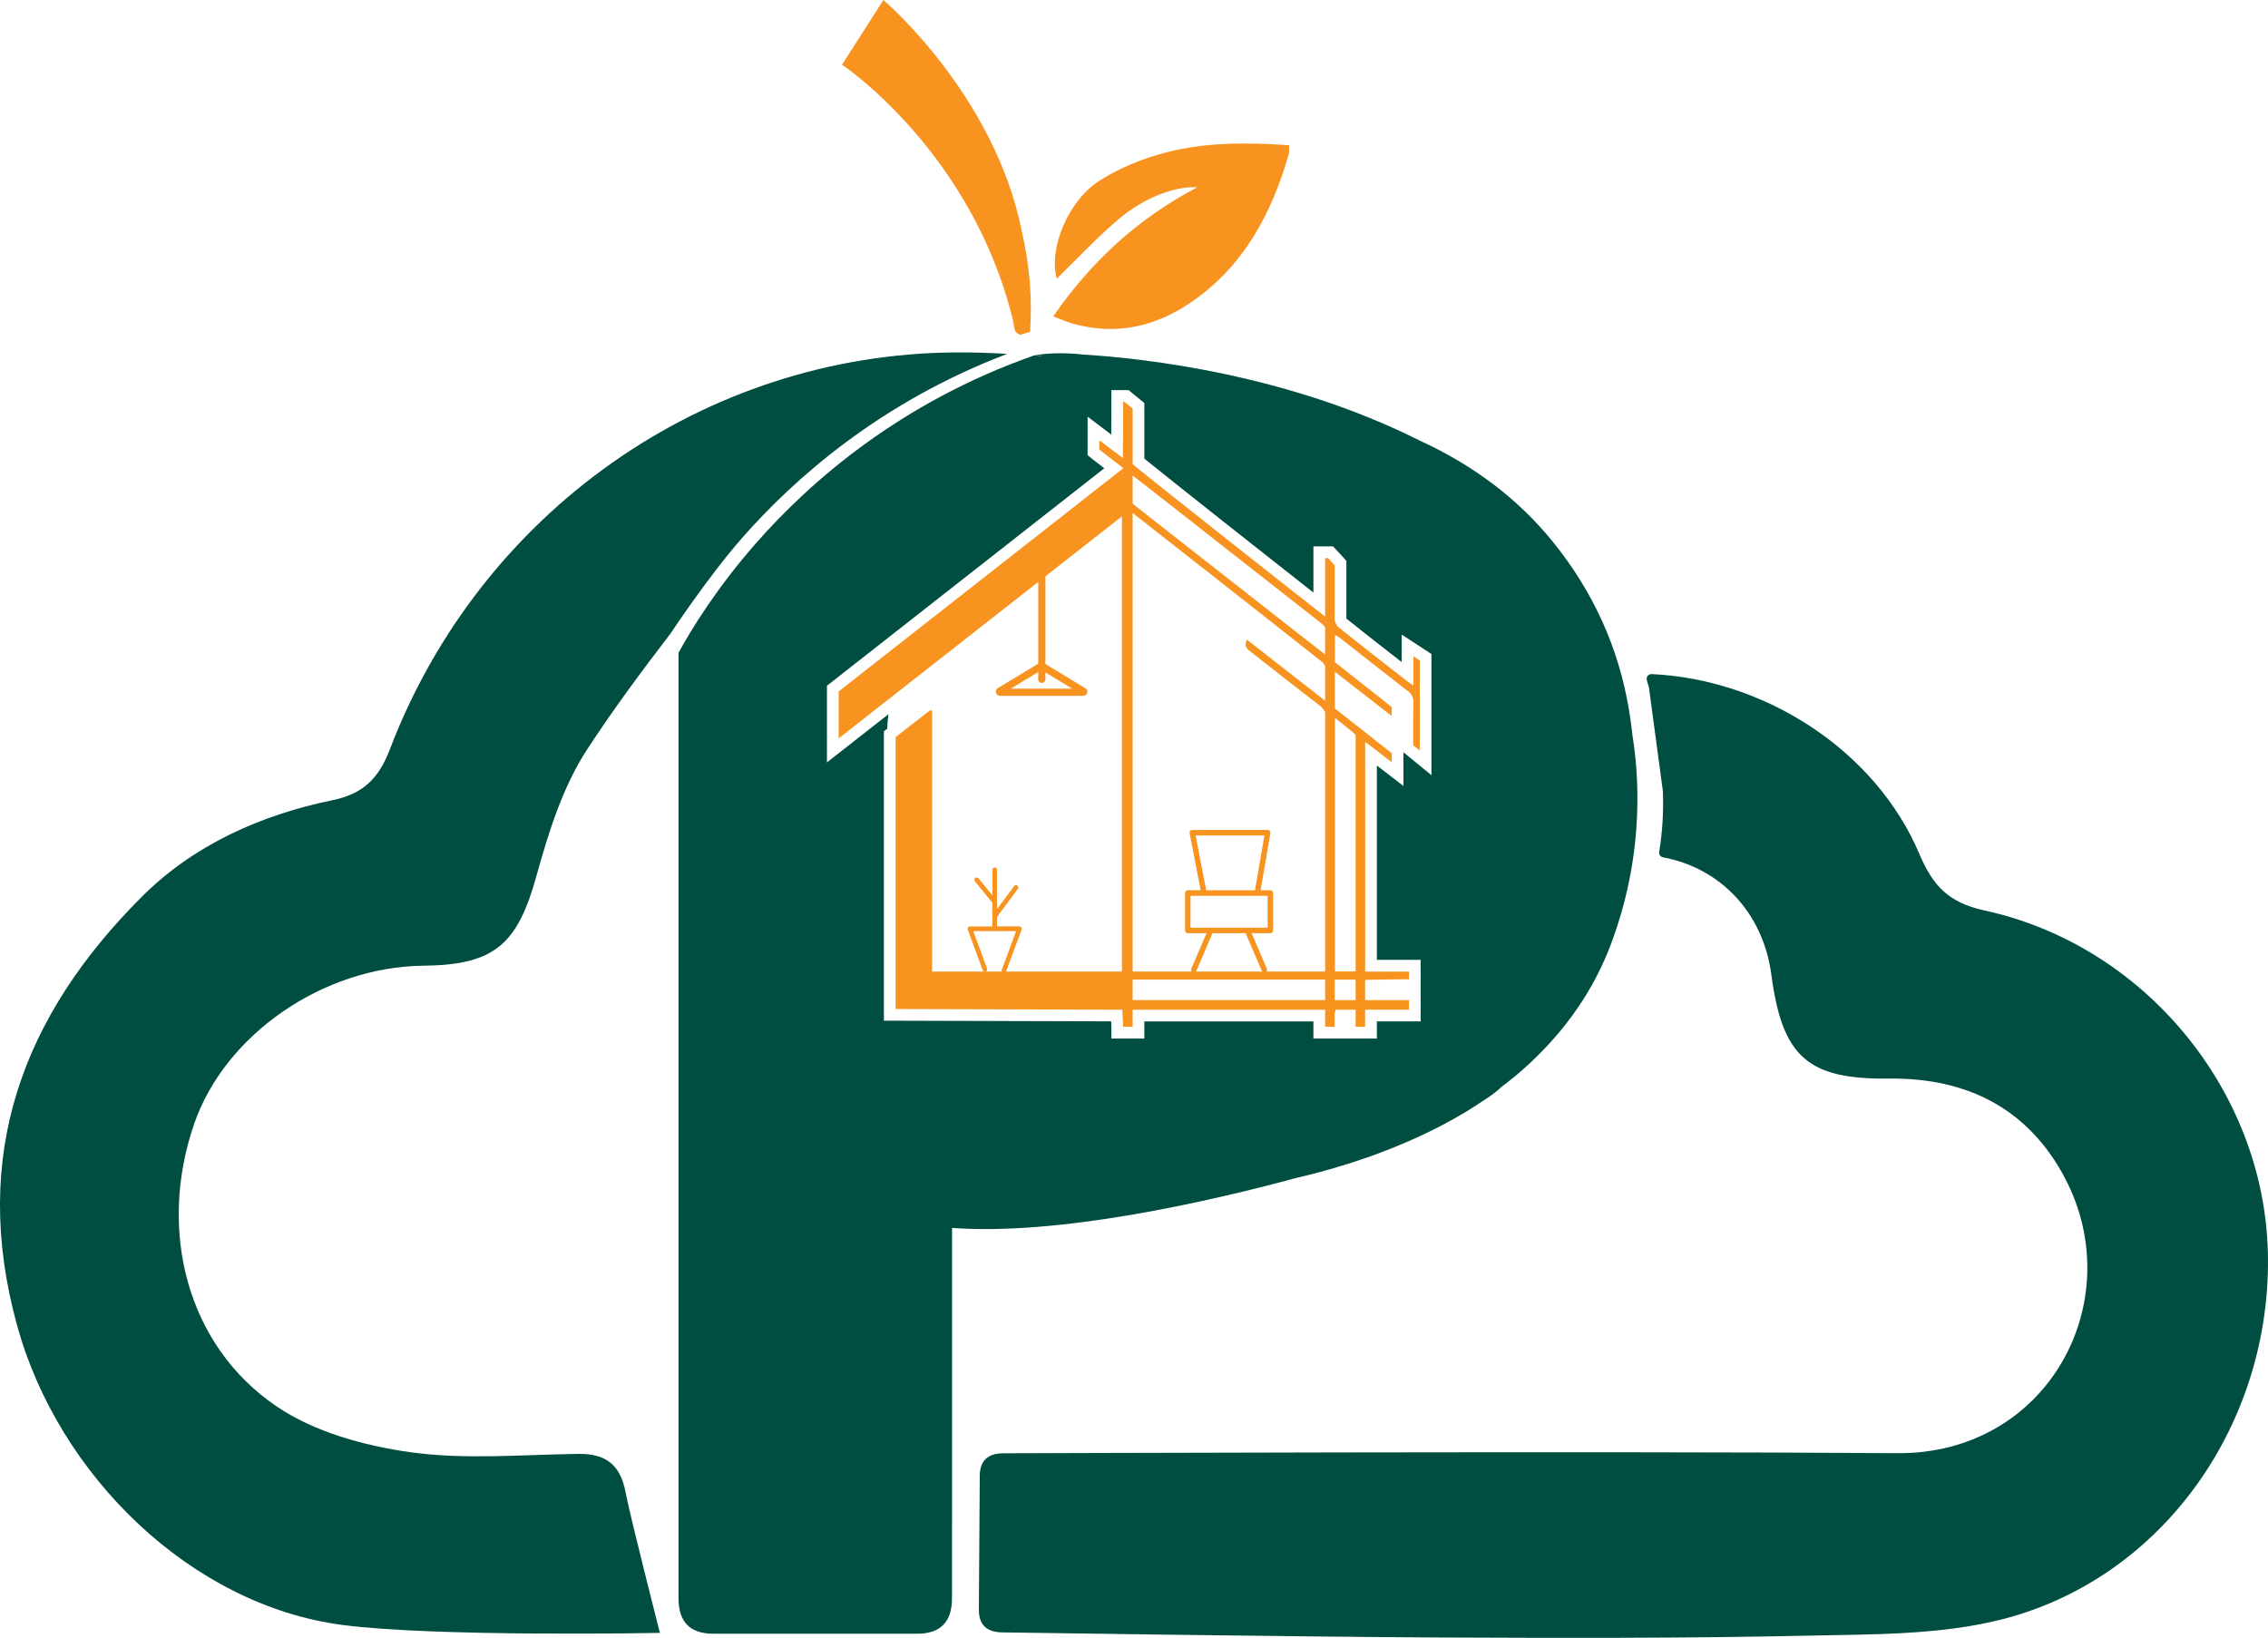 <?xml version="1.0" encoding="UTF-8"?>
<svg id="Layer_1" data-name="Layer 1" xmlns="http://www.w3.org/2000/svg" viewBox="0 0 872 629.88">
	<defs>
		<style>
			.cls-1 {
				fill: #f7931e;
			}

			.cls-1,
			.cls-2 {
				stroke-width: 0px;
			}

			.cls-2 {
				fill: #004d41;
			}
		</style>
	</defs>
	<path class="cls-2" d="M162.81,371.39c27.46-.3,36.18-8.31,43.45-34.57,4.65-16.79,10.11-34.27,19.49-48.64,10-15.3,20.9-30.01,32.06-44.55,0,0,14.47-21.92,27.63-36.89,19.83-22.57,53.01-52.11,101.79-70.64-6.52-.41-13.09-.61-19.72-.57-96.95.59-182.97,61.75-217.63,152.68-4.31,11.3-10.4,17.12-22.03,19.52-27.72,5.71-53.41,17.22-73.37,37.18C8.68,390.69-11.46,444.16,6.55,509.66c15.93,57.92,66.99,107.63,125.12,115.26,35.86,4.71,122.05,3.05,122.05,3.05,0,0-11.45-44.81-13.19-54.04-2.02-10.66-7.6-14.93-18.15-14.8-21.6.28-43.52,2.31-64.7-.66-17.7-2.48-36.78-7.75-51.32-17.6-34.49-23.36-45.82-67.62-31.74-108.59,11.83-34.42,49.57-60.48,88.19-60.9Z" />
	<path class="cls-2" d="M871.93,481.08c-1.73-61.78-47.42-117.59-109.01-130.96-13.58-2.95-19.76-9.4-24.88-21.53-17.02-40.33-59.83-67.39-103.06-69.35-1.25-.06-2.16,1.16-1.8,2.36.26.87.52,1.74.76,2.62.02.09.04.18.06.27,1.77,13.2,3.55,26.4,5.32,39.6,0,.06.01.13.02.19.3,7.99-.18,15.77-1.41,23.34-.16.99.5,1.91,1.48,2.09,21.78,4.05,38.43,21,41.63,45.1,4.22,31.8,14.07,40.36,45.41,39.99,29.8-.35,53.49,11.56,67.55,38.4,24.73,47.18-6.51,106.1-64.56,105.66-110.17-.84-343.51.04-343.51.04-6.12-.04-9.19,2.84-9.23,8.66l-.35,51.44c-.04,5.81,2.99,8.74,9.11,8.78,0,0,116.62,1.73,168.19,1.96,47.1.21,94.22.33,141.3-.71,24.98-.55,50.77-.18,74.69-6.25,62.32-15.83,104.14-75.92,102.3-141.71Z" />
	<path class="cls-1" d="M389.47,123.18c.05.48.5,3.42.96,4.31.07.32.86.83,1.81,1.27,1.27-.38,2.53-.76,3.8-1.13.41-6.25.42-12.53-.08-18.79-.54-6.82-1.63-13.57-3.17-20.22l.03.05C382.17,36.09,339.65,0,339.65,0l-15.9,24.87s49.88,33.27,65.72,98.31Z" />
	<path class="cls-1" d="M404.96,121.65c2.97,1.14,4.92,2.05,6.97,2.65,16.58,4.86,31.91,1.55,45.87-7.95,20.3-13.81,31.1-34.11,37.71-57.08.26-.89.07-1.92.09-3.43-16.15-1.06-32.02-1.2-47.41,2.82-8.78,2.3-17.61,5.84-25.24,10.69-12.62,8.01-19.77,26.49-16.65,37.82,7.67-7.46,15.18-15.53,23.51-22.66,9.88-8.46,22.07-13.02,30.52-12.48-22.52,11.86-40.46,28.09-55.36,49.61Z" />
	<path class="cls-2" d="M627.78,283.79c-.39-3.56-.87-7.11-1.45-10.67-3.98-24.08-13.83-45.71-29.37-64.86-6.68-8.23-14.15-15.39-22.3-21.64h.02c-.05-.03-.11-.07-.16-.1-8.89-6.79-18.59-12.49-28.98-17.23-50.56-25.36-105.31-31.46-128.79-32.92-4.63-.52-8.58-.58-11.67-.47-.07,0-.11,0-.11,0h.01c-4.64.19-7.33.77-7.33.77l3.41.06c-.43.04-.85.08-1.28.12-.71-.07-1.42-.11-2.12-.18-51.6,18.07-86.37,48.78-106.79,72-15.49,17.61-25.17,33.54-30,42.4v363.57c0,9.1,4.43,13.64,13.31,13.64h78.53c8.87,0,13.31-4.54,13.31-13.64v-28.73h.03v-113.69c41.1,3.04,98.32-10.02,132.37-19.22,10.52-2.46,19.95-5.28,28.29-8.24.33-.11.51-.17.51-.17v-.02c21.1-7.56,35.28-15.95,42.95-21.21,3.19-2,5.46-3.73,6.94-5.23,3.36-2.51,6.53-5.11,9.52-7.82,15.31-13.87,26.29-29.78,32.94-47.75,6.66-17.96,9.98-36.5,9.98-55.6,0-7.79-.59-15.51-1.75-23.16ZM550.37,298.13l-10.77-8.83v12.97l-10.22-7.87v74.73h16.85v23.66h-16.85v6.6h-24.4v-6.57h-65v6.57h-12.67v-4.76l-.1-1.85-87.37-.25v-111.28l1.29-1c.05-1.9.21-3.77.47-5.59l-23.66,18.55v-29.49l106.63-83.63c-2.08-1.6-4.21-3.24-4.76-3.7l-1.65-1.35v-14.81l9.1,6.9.05-17.09h6.65l1.25,1.05c1.02.85,2.05,1.69,3.09,2.53l1.68,1.35v21.41c8.07,6.6,48.25,38.36,65,51.51v-17.77h7.53l1.33,1.39c.93.97,1.83,1.96,2.7,2.95l1.11,1.27v22.1s.02.06.03.09c7.02,5.63,14.25,11.26,21.24,16.7v-10.59l11.44,7.49v46.61Z" />
	<g>
		<path class="cls-1" d="M543.43,252.36v11.24c-1.14-.76-1.75-1.13-2.31-1.56-8.86-6.92-17.75-13.8-26.52-20.83-.74-.6-1.27-1.8-1.44-2.89v-20.9c-.83-.95-1.68-1.88-2.56-2.79h-1.11v22.49c-.87-.6-73.65-57.92-74.01-58.66v-21.34c-1.05-.85-2.1-1.71-3.14-2.58h-.52v2.26l-.09,19.37c-3.22-2.44-6.07-4.6-9.06-6.87v3.6c.9.74,6.79,5.25,9.14,7.05v.19c-36.84,28.89-73.23,57.44-109.36,85.77v18.05c36.55-28.66,72.63-56.94,108.91-85.39v175.07h-72.97s0-100.24,0-100.24c-.23-.11-.46-.21-.69-.32-4.47,3.47-8.93,6.94-13.35,10.38v104.59l87.14.25c.12,2.29.22,4.2.33,6.22v.37h3.66v-6.57h74.01v6.57h3.66v-5.22c.15-.45.3-.91.45-1.37h7.61v6.59h3.66v-6.55c.06-.02.12-.03.18-.05h16.67v-3.66h-16.82s-.02,0-.03,0v-7.56c.02-.07.03-.15.05-.22.78-.09,16.81-.27,16.81-.27v-2.93h-16.85v-88.38c3.61,2.78,6.91,5.32,10.22,7.87v-3.47c-2.92-2.34-5.87-4.65-8.82-6.97-4.41-3.47-8.83-6.92-13.06-10.24v-14.13c7.48,5.83,14.63,11.4,21.87,17.05v-3.49c-2.97-2.32-17.69-13.94-21.83-17.21v-10.46c.72.38,1.19.54,1.56.83,8.85,6.94,17.65,13.94,26.56,20.8,1.58,1.21,2.05,2.5,2.02,4.34-.07,5.47-.03,10.94-.03,16.42.77.64,1.42,1.17,2.49,2.04v-34.66c-.58-.38-1.22-.8-2.44-1.6ZM435.48,182.88c5.5,4.28,10.46,8.13,15.4,12,19.08,14.97,38.13,29.97,57.24,44.89.59.46,1.04.94,1.37,1.46v10.45c-3.54-2.74-6.54-5.06-9.52-7.39-16.85-13.2-33.69-26.41-50.53-39.61-4.42-3.46-8.85-6.91-13.24-10.41-.23-.18-.49-.4-.72-.63v-10.77ZM435.48,197.29c6.47,5.07,12.68,9.93,18.87,14.8,18,14.13,36.01,28.25,53.95,42.46.47.37.88.93,1.19,1.55v13.28l-.09.04c-9.94-7.77-19.88-15.53-29.96-23.4-1.1,2.09-.33,3.26,1.01,4.31,8.86,6.92,17.67,13.9,26.59,20.73,1.14.87,1.94,1.78,2.45,2.85v99.73h-74.01v-176.35ZM435.48,376.73h74.01v7.89h-74.01v-7.89ZM513.27,276.08c2.72,2.18,5.27,4.12,7.67,6.24.11.1.2.24.27.39v90.87h-7.94v-97.51ZM521.21,376.75v7.88h-8.03v-7.88h8.03Z" />
		<path class="cls-1" d="M488.43,342.38h-3.76l3.77-21.97c.05-.31-.03-.62-.23-.86-.2-.24-.5-.38-.81-.38h-28.98c-.32,0-.61.14-.81.38-.2.24-.28.56-.22.87l4.24,21.94h-4.94c-.58,0-1.06.47-1.06,1.06v14.39c0,.58.47,1.06,1.06,1.06h7.2l-5.88,13.74c-.23.54.02,1.16.56,1.39.14.06.28.09.41.09.41,0,.8-.24.97-.64l6.23-14.57h12.76l6.23,14.57c.17.4.56.64.97.64.14,0,.28-.03.41-.09.54-.23.78-.85.56-1.39l-5.88-13.74h7.2c.58,0,1.06-.47,1.06-1.06v-14.39c0-.58-.47-1.06-1.06-1.06ZM459.69,321.29h26.45l-3.62,21.09h-18.76l-4.07-21.09ZM487.37,356.77h-29.65v-12.28h29.65v12.28Z" />
		<path class="cls-1" d="M417.26,264.63l-15.31-9.26v-35.01c0-.76-.62-1.38-1.38-1.38s-1.38.62-1.38,1.38v34.87l-15.54,9.4c-.61.37-.9,1.11-.71,1.79.19.69.83,1.17,1.54,1.17h31.97c.71,0,1.35-.48,1.54-1.17.19-.69-.1-1.43-.71-1.79ZM388.65,264.83l10.53-6.37v2.81c0,.76.62,1.38,1.38,1.38s1.38-.62,1.38-1.38v-2.67l10.3,6.23h-23.59Z" />
		<path class="cls-1" d="M392.67,356.65c-.17-.24-.44-.38-.73-.38h-8.62v-3.6l8.03-10.85c.29-.4.21-.96-.19-1.25-.4-.29-.96-.21-1.25.19l-6.59,8.91v-15.18c0-.49-.4-.89-.89-.89s-.89.4-.89.89v9.83l-5.33-6.54c-.31-.38-.87-.44-1.26-.13-.38.31-.44.87-.13,1.26l6.71,8.25v9.12h-8.62c-.29,0-.57.14-.73.38-.17.24-.21.55-.11.82l5.77,15.63c.17.46.68.7,1.15.53.46-.17.7-.69.53-1.15l-5.32-14.42h16.47l-5.5,14.84c-.17.46.06.98.53,1.15.1.04.21.06.31.06.36,0,.7-.22.84-.58l5.95-16.04c.1-.27.06-.58-.1-.82Z" />
	</g>
</svg>

